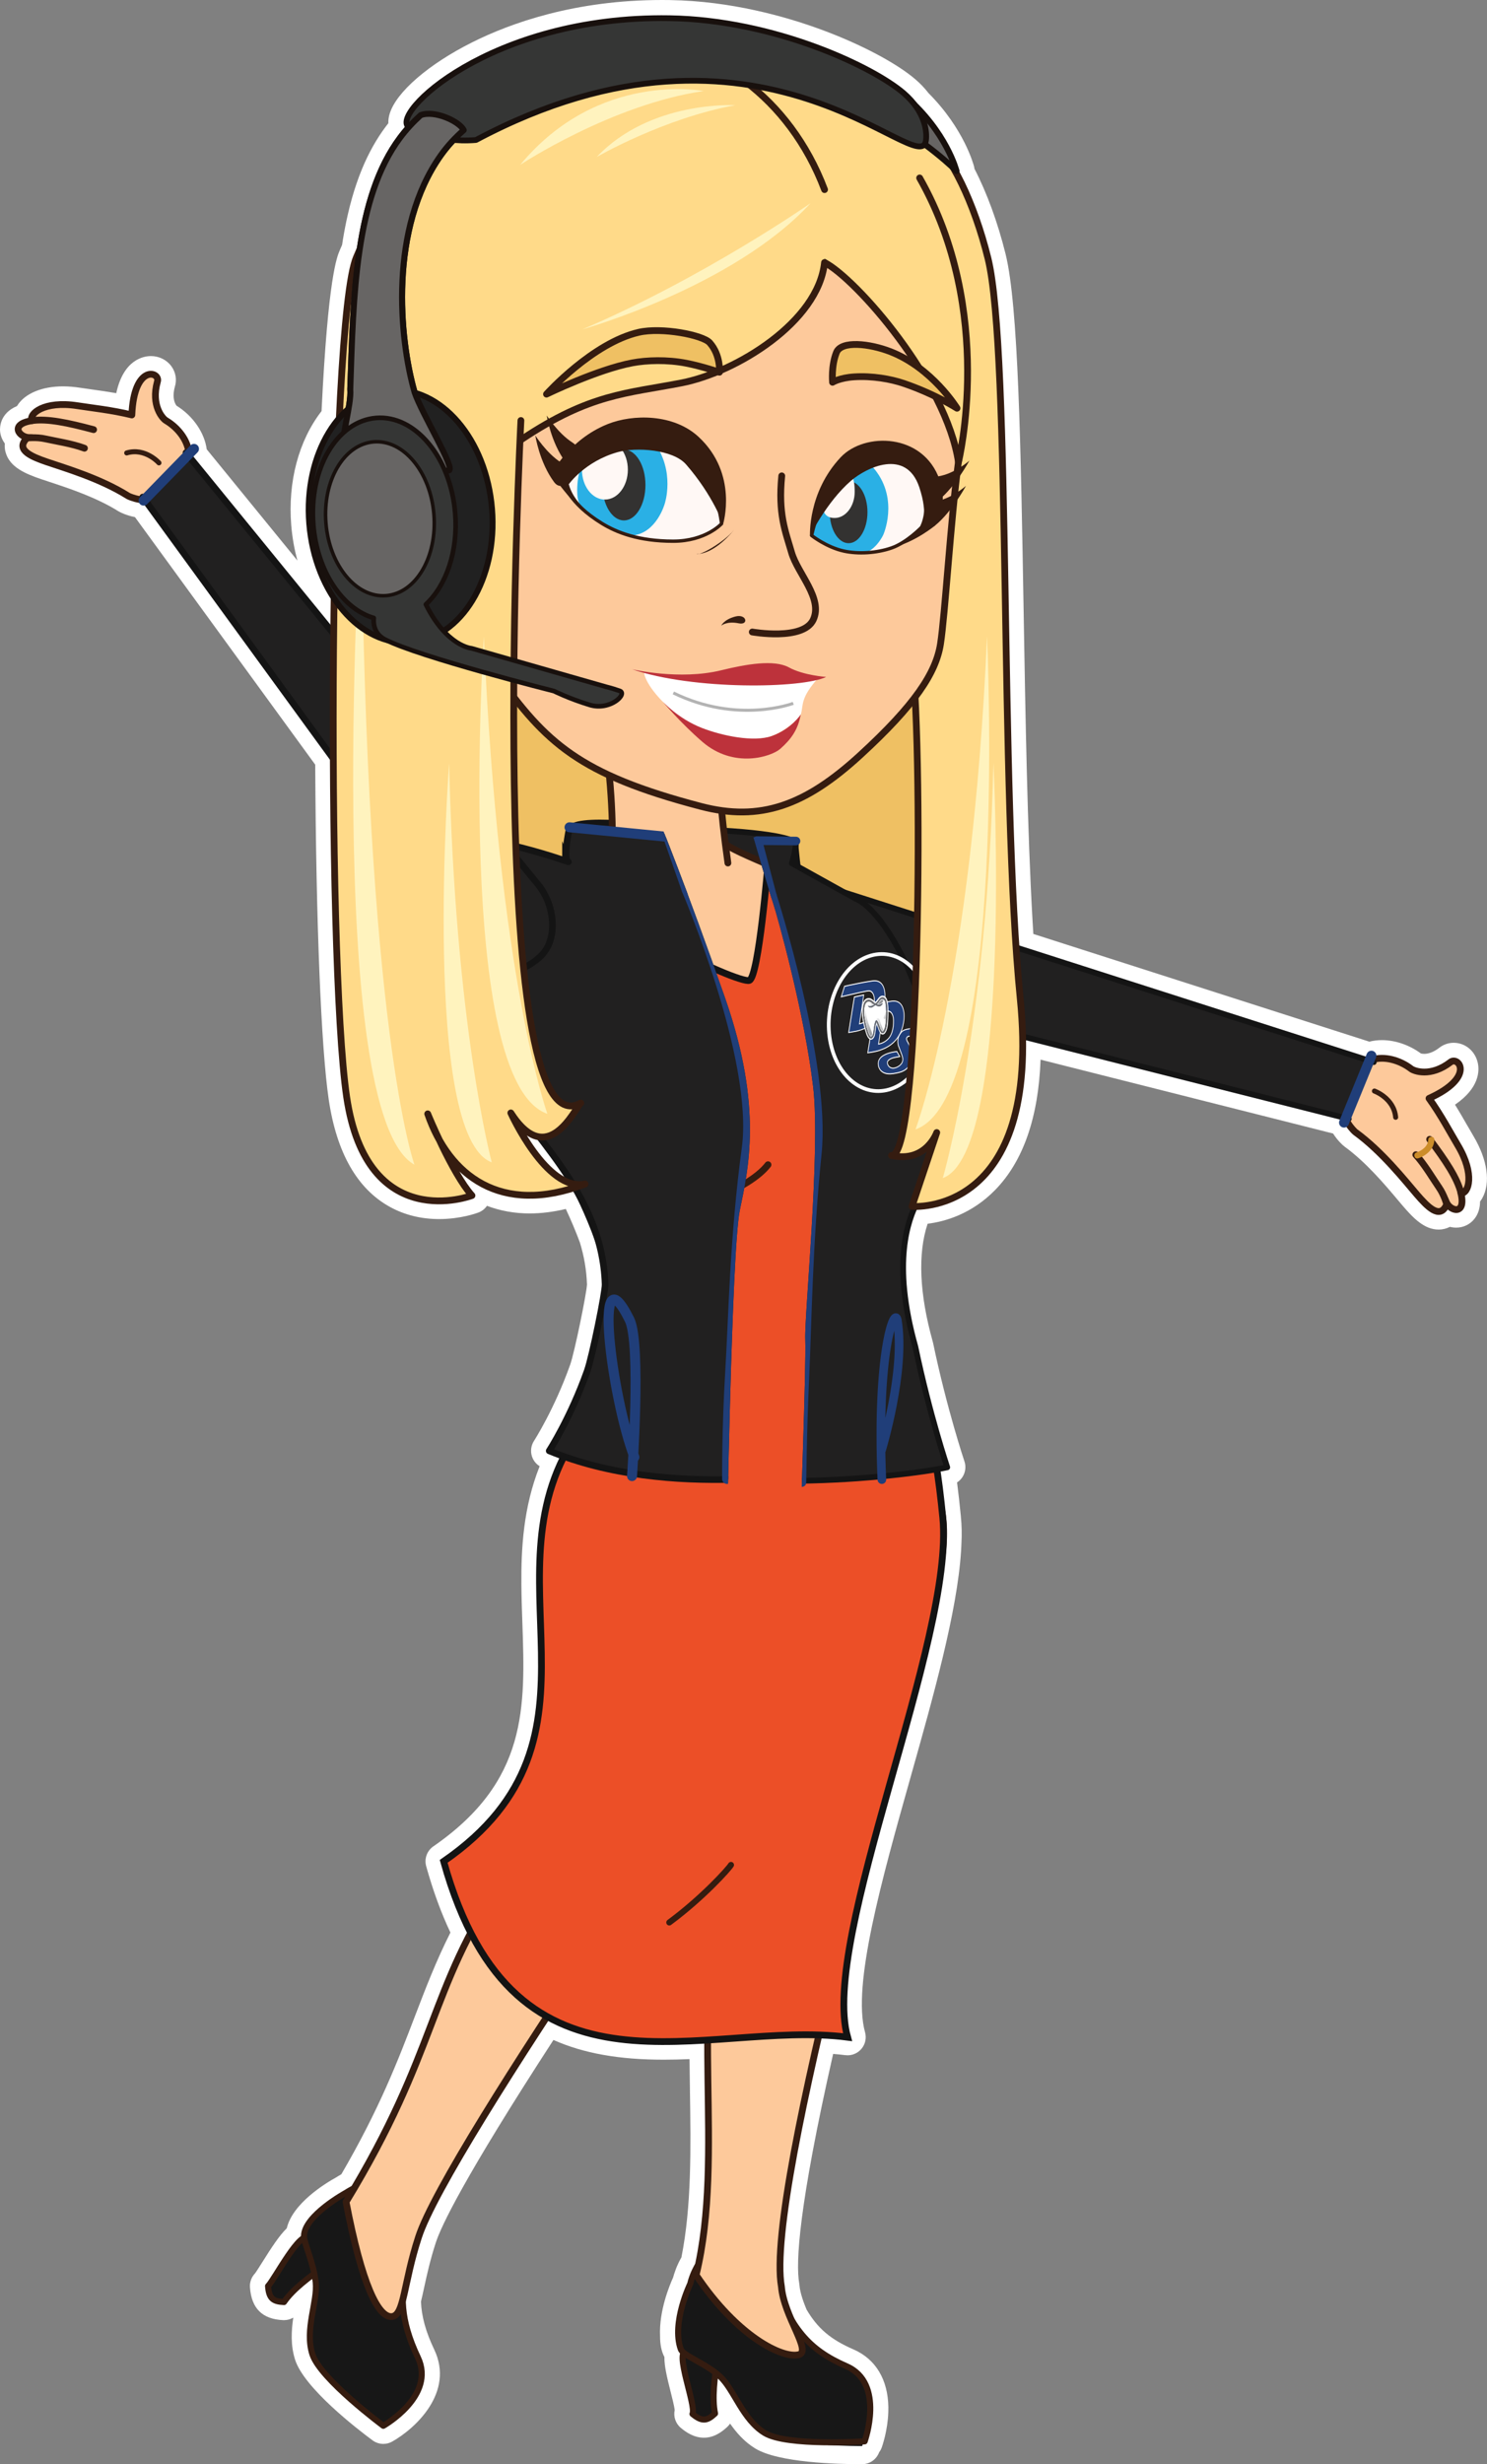 <?xml version="1.0" encoding="UTF-8"?> <svg xmlns="http://www.w3.org/2000/svg" xmlns:xlink="http://www.w3.org/1999/xlink" id="Layer_1" viewBox="0 0 491.63 814.22"><rect x="0" y="0" width="491.63" height="814.22" fill="#808080" stroke="none"/><defs><style>.cls-1,.cls-2,.cls-3,.cls-4,.cls-5,.cls-6,.cls-7,.cls-8,.cls-9,.cls-10{fill:none;}.cls-11{stroke-width:1.54px;}.cls-11,.cls-12,.cls-13,.cls-14,.cls-15,.cls-16,.cls-17,.cls-18,.cls-3,.cls-4,.cls-19,.cls-5,.cls-6,.cls-7,.cls-20,.cls-8,.cls-9,.cls-21,.cls-10{stroke-linecap:round;stroke-linejoin:round;}.cls-11,.cls-13,.cls-14,.cls-18,.cls-21{stroke:#18100d;}.cls-11,.cls-14{fill:#353635;}.cls-22{fill:#fff3be;}.cls-2{stroke:#b3b3b3;}.cls-2,.cls-23,.cls-24{stroke-miterlimit:10;}.cls-25{fill:url(#linear-gradient-4);}.cls-26{fill:url(#linear-gradient-3);}.cls-27{fill:url(#linear-gradient-2);}.cls-12{fill:#ffda89;}.cls-12,.cls-15,.cls-17,.cls-6,.cls-7,.cls-20,.cls-8{stroke:#351c10;}.cls-12,.cls-17,.cls-7,.cls-24,.cls-20{stroke-width:2.24px;}.cls-13{stroke-width:1.99px;}.cls-13,.cls-21{fill:#676564;}.cls-28{fill:#2ab0e5;}.cls-29,.cls-20{fill:#fdc99b;}.cls-30,.cls-15{fill:#171717;}.cls-31{fill:#6d6e71;}.cls-23{fill:url(#linear-gradient-5);stroke-width:.06px;}.cls-23,.cls-4{stroke:#fff;}.cls-14{stroke-width:1.9px;}.cls-32{fill:url(#linear-gradient);}.cls-15,.cls-6{stroke-width:2px;}.cls-33{fill:#203e79;}.cls-34{fill:#333231;}.cls-16{stroke-width:2.19px;}.cls-16,.cls-19{fill:#212020;stroke:#141414;}.cls-17{fill:#efc063;}.cls-18{fill:#212121;stroke-width:1.95px;}.cls-3{stroke:#341c11;stroke-width:1.66px;}.cls-35{clip-path:url(#clippath-1);}.cls-36{fill:#fff8f5;}.cls-4{stroke-width:1.22px;}.cls-19{stroke-width:1.9px;}.cls-37{fill:#fff;}.cls-5{stroke-width:3.29px;}.cls-5,.cls-9{stroke:#203e79;}.cls-38{fill:#351c10;}.cls-39{fill:#cc8d2a;}.cls-24{fill:#ec4f27;stroke:#131313;}.cls-8{stroke-width:1.12px;}.cls-40{fill:#bd323b;}.cls-41{clip-path:url(#clippath);}.cls-9,.cls-10{stroke-width:2.85px;}.cls-21{stroke-width:1.17px;}.cls-10{stroke:#005895;}</style><clipPath id="clippath"><path class="cls-1" d="M247.74,272.05s6.2,21.37,7.95,26.64c1.28,3.84,10.32,36.11,13.17,60.57,2.46,21.11-2.98,75.47-2.63,83.39.35,7.92-1.76,65.83-1.76,65.83l50.91,3.88,42.14-70.58-6.77-125.32-78.02-61.96-24.98,17.56Z"></path></clipPath><linearGradient id="linear-gradient" x1="370.14" y1="365.26" x2="368.06" y2="364.58" gradientTransform="translate(-68.55 -16.69) rotate(-12.1) scale(.88 1.14) skewX(-8.64)" gradientUnits="userSpaceOnUse"><stop offset="0" stop-color="#939598"></stop><stop offset="1" stop-color="#fff"></stop></linearGradient><linearGradient id="linear-gradient-2" x1="14211.28" y1="197.73" x2="14208.97" y2="196.98" gradientTransform="translate(12429.86 -2901.08) rotate(166.11) scale(.88 -1.13) skewX(9.51)" xlink:href="#linear-gradient"></linearGradient><linearGradient id="linear-gradient-3" x1="372.87" y1="373.37" x2="374.54" y2="366.89" xlink:href="#linear-gradient"></linearGradient><linearGradient id="linear-gradient-4" x1="366.09" y1="373" x2="368.88" y2="366.75" xlink:href="#linear-gradient"></linearGradient><linearGradient id="linear-gradient-5" x1="370.95" y1="374.08" x2="372.46" y2="368.12" xlink:href="#linear-gradient"></linearGradient><clipPath id="clippath-1"><path class="cls-1" d="M217.58,270.21l-59.02-7.27-29.2,82.08,9.74,185.04,101.18-17.05s1.59-99.74,4.31-113.07c2.72-13.33,7.82-33.78-4.82-70.08-12.65-36.3-22.18-59.65-22.18-59.65Z"></path></clipPath></defs><path class="cls-37" d="M485.24,372.1c-1.22-2.14-2.62-4.57-4.19-7.1,8.14-5.55,8.08-11.25,7.55-13.74-.85-3.95-4.13-6.71-7.99-6.71-1.75,0-3.45.6-4.82,1.7-1.7,1.28-3.39,1.96-4.91,1.96-.54,0-.92-.08-1.11-.14-3.82-2.8-8.49-4.4-12.88-4.4-1.44,0-2.83.17-4.16.51l-100.08-32.06-11.01-3.53c-.1-1.53-.19-3.09-.28-4.68-1.7-29.85-2.32-66.55-2.93-102.04-.93-54.11-1.73-100.84-5.97-117.95-2.56-10.34-6.16-20.18-10.28-28.15-.03-.24-.07-.48-.13-.71-.13-.5-3.21-12.4-15.05-24.28-1.25-1.61-2.69-3.14-4.3-4.52-6.27-5.41-18.27-11.75-31.33-16.53C259.78,5.48,241.7.34,221.49.02,220.62,0,219.75,0,218.9,0h0c-28.79,0-50.03,7.6-62.78,13.98-14.44,7.22-25.15,16.49-27.29,23.61-.34,1.12-.47,2.17-.44,3.13-.29.37-.58.74-.86,1.12-2.99,3.98-5.58,8.59-7.72,13.7-.67,1.6-1.3,3.27-1.89,4.99-1.11,3.24-2.11,6.76-2.95,10.46-.59,2.58-1.13,5.34-1.6,8.2-.09.57-.19,1.15-.27,1.73l-.74,1.71c-.97,2.25-3.9,9.05-6.05,53.21-7.56,9.73-11.19,23.34-10.02,37.73.33,4.01,1.02,7.92,2.05,11.65l-29.99-36.76c-.74-5.51-4.54-11.04-9.98-14.41-.39-.48-1.61-2.39-.56-6.26.71-2.32.3-4.77-1.13-6.75-1.53-2.12-4.06-3.39-6.78-3.39-2.29,0-9.04,1-11.46,12.26-2.92-.51-5.7-.9-8.13-1.24-1.38-.19-2.68-.37-3.82-.55-1.95-.3-3.85-.46-5.66-.46-6.95,0-12.59,2.35-15.08,6.3-.04.07-.09.14-.13.21C-.07,136.56-.06,141.29.02,142.37c.11,1.52.68,2.94,1.57,4.16-.11,1.2.06,2.21.26,2.92,1.36,4.94,6.57,7.1,11.8,8.88.82.28,1.76.59,2.79.93,6.12,2.01,15.38,5.06,22.75,9.69.63.39,2.68,1.37,5.43,1.91l59.6,81.8c.26,52.24,1.93,93.53,4.47,110.68,2.62,17.64,9.47,29.59,20.37,35.52,4.8,2.61,10.23,3.94,16.13,3.94,7.12,0,12.42-1.95,13-2.17,1.16-.44,2.13-1.22,2.81-2.21,4.37,1.66,9.11,2.52,14.12,2.52,3.82,0,7.82-.5,11.95-1.48,1.73,3.7,3.29,7.42,4.65,11.06,1.42,4.65,2.19,9.21,2.35,13.92-.18,3.15-4.13,22.46-5.55,26.45-5.23,14.74-11.9,25.1-11.97,25.2-.97,1.5-1.23,3.35-.7,5.05.43,1.39,1.35,2.57,2.57,3.32-5.41,13.59-6.13,27.21-6.04,39.01.03,4.25.18,8.51.32,12.64.97,28.1,1.81,52.37-29.43,73.96-2.1,1.45-3.05,4.08-2.37,6.54,2.25,8.08,4.94,15.44,8.02,21.93-4.78,9.47-8.19,18.39-11.79,27.78-5.47,14.3-11.66,30.46-24.28,52.09-.76.43-1.31.78-1.61.97-3.78,2.09-14.47,8.63-16.43,16.87-2.48,2.43-4.96,6.23-8.06,11.17-.87,1.38-2.05,3.26-2.48,3.79-1.16,1.22-1.75,2.88-1.63,4.56.51,7,4.11,10.54,11.01,10.84.09,0,.17,0,.26,0,1.09,0,2.14-.3,3.05-.83-.63,4.3-.93,9.13.61,13.92,2.97,9.3,20.34,22.73,25.59,26.62,1.06.78,2.31,1.18,3.57,1.18,1.01,0,2.02-.25,2.94-.77,7.74-4.36,20.61-16.31,13.9-30.39-2.8-5.88-4.2-10.94-4.39-15.85.33-1.35.65-2.84,1.02-4.51.89-4.11,2-9.22,3.89-15,1.73-5.34,9.11-21.08,38.89-66.95,9.98,4.44,21.74,6.52,36.47,6.52,2.63,0,5.42-.06,8.52-.19.03,3.6.08,7.23.14,10.78.28,18.58.57,37.79-2.82,54.72-1.6,2.8-2.41,5.38-2.75,6.66-1.13,2.47-4.68,10.97-4.31,19.28-.02,2.82.45,5.12,1.44,7,0,0,0,.01,0,.02-.05,2.9.81,6.52,2.04,11.41.5,1.96,1.22,4.84,1.36,6.07-.47,2.15.27,4.44,2.02,5.9,1.67,1.39,4.29,3.25,7.65,3.25s6.01-1.95,7.79-3.65c.32-.31.61-.65.85-1.01,2.13,3.05,4.77,6.06,8.34,8.23,7.7,4.68,27.06,5.18,35.03,5.18h.31c2.49-.02,4.72-1.57,5.59-3.91,0,0,0-.02.02-.04.35-.47.64-1,.85-1.58.2-.55,1.96-5.59,2.17-11.66.33-9.26-3.21-16.36-9.99-19.99-.47-.26-.96-.49-1.46-.71-7.61-3.31-11.86-6.91-15.57-13.18-.95-2.27-2.14-5.44-2.36-8.11-.02-.18-.04-.37-.07-.55-1.21-6.82-.18-25.55,11.21-75.83,1.38.11,2.71.25,4,.41.26.03.51.05.77.05,1.73,0,3.39-.75,4.54-2.08,1.32-1.52,1.78-3.6,1.24-5.54-4.34-15.48,5.53-50.5,15.08-84.37,7.57-26.85,15.39-54.61,16.67-74.66.03-.52.06-1.03.08-1.55v-.07s.01-.22.01-.22c0-.15.02-.3.02-.45v-.15s.01-.07.01-.07c.17-3.04.1-5.97-.18-8.71v-.04c-.01-.12-.02-.25-.03-.36-.38-3.94-.8-7.58-1.24-11.01.81-.52,1.49-1.23,1.97-2.09.84-1.48,1.01-3.26.47-4.87-.06-.17-5.81-17.34-10.37-39.14-.03-.13-.06-.27-.1-.4-4.43-15.76-5-29.14-1.7-38.98,5.74-.71,14.54-3.19,22.32-11.15,9.28-9.49,14.32-23.96,15.02-43.07l6.84,1.73,89.87,22.68c1.52,2.36,3.2,3.9,3.8,4.33,7.05,5.11,13.33,12.56,17.48,17.49.7.83,1.34,1.59,1.9,2.24,3.35,3.89,7.01,7.68,11.7,7.68,1.34,0,2.6-.31,3.74-.9.68.17,1.38.26,2.08.26,2.38,0,4.58-1.06,6.04-2.91,1.21-1.53,1.83-3.44,1.86-5.72.25-.33.48-.68.7-1.06,2.86-5.04,1.79-12.72-2.88-20.55-.6-1.01-1.24-2.13-1.93-3.33Z"></path><path class="cls-15" d="M102.24,739.51c-2.82-3.16-11.44,13.64-13.62,15.84.3,4.2,1.76,5.13,5.28,5.28,2.89-4.21,8.23-8.21,13.9-12.19,0,0,4.02-5.88-5.57-8.93Z"></path><path class="cls-15" d="M134.24,749.88c-1.64,8.12-2.15,16.32,3.92,29.06,6.07,12.73-11.43,22.58-11.43,22.58,0,0-20.83-15.45-23.45-23.63-2.62-8.18,1.78-17.36,1.1-23.78-.68-6.42-3.93-12.98-3.87-15.36.16-6.74,13.81-14.19,13.81-14.19,0,0,16.98-11.27,23.55-.39,2.33,3.86-3.63,25.72-3.63,25.72Z"></path><path class="cls-20" d="M199.35,638.44c-28.93,43-56.23,86.07-60.96,100.69-5.04,15.41-4.69,25.86-8.8,26.3-4.47.48-9.94-10.43-15.18-37.9,30.19-49.48,27.39-70.55,51.2-105.41,9.23-7.97,4.39-8.51,21.48-5.18,7.71,1.5,20.07,9.91,12.27,21.5Z"></path><path class="cls-15" d="M226.99,776.81c-4.24-.16,3.29,18.06,1.95,20.79,3.23,2.69,4.91,2.29,7.47-.14-1.02-5-.21-11.62.87-18.47,0,0-1.45-6.98-10.29-2.19Z"></path><path class="cls-30" d="M255.79,753.8c5.86,15.26,11.14,22.4,24.07,28.03,12.93,5.63,5.18,26.39,5.18,26.39,0,0-24.85.15-32.19-4.31-7.34-4.46-10.05-14.27-14.77-18.67-4.73-4.4-11.8-6.99-13-9.05-3.06-5.23,3.15-21.64,3.15-21.64,0,0,2.77-13.61,15.48-13.87,12.71-.26,12.08,13.13,12.08,13.13Z"></path><path class="cls-15" d="M255.79,753.8c5.86,15.26,11.14,22.4,24.07,28.03,12.93,5.63,6.02,24.83,6.02,24.83,0,0-25.7,1.71-33.04-2.75-7.34-4.46-10.05-14.27-14.77-18.67-4.73-4.4-12.2-6.81-13-9.05-3.12-8.74,3.15-21.64,3.15-21.64,0,0,2.77-13.61,15.48-13.87,12.71-.26,12.08,13.13,12.08,13.13Z"></path><path class="cls-20" d="M250.1,515.03c-1.42,10.88-5.76,61.82-10.03,113.68-12.57,32-.17,83.26-9.93,122.99,13.72,20.48,28.66,27.68,33.96,26.31,4.37-1.12-4.93-12.55-5.75-22.48-5.65-31.98,41.26-194.14,50.8-229.72,9.74-36.32-7.28-47.67-24.17-51.7-16.9-4.03-30.2,5.23-34.88,40.91Z"></path><path class="cls-17" d="M303.19,367.92c38.83-28.17,17.86-213.66,17.28-253.68-.58-40.02-21.65-77.24-81.49-79.25-59.84-2.01-100.01,21.37-104.85,98.19-4.85,76.82-13.26,173.68,0,211.25,13.26,37.57,130.24,51.65,169.06,23.49Z"></path><path class="cls-20" d="M483.01,394.22c1.79,7.55-3.65,5.97-4.85,2.9-1.81-4.59-10.61-10.76-12.67-15.77-1.62-3.92,8.27-12.01,13.06-.33,4.78,11.67,4.39,12.62,4.39,12.62"></path><path class="cls-20" d="M478.03,398.52c-2.18,4.14-5.98.33-9.55-3.81-3.97-4.61-11.53-14.24-20.41-20.68-.21-.16-4.89-4.44-4.12-9.94.29-2.12,1.4-4.42,3.88-6.74,0,0,1.64-5.78,5.7-7.15,4.06-1.37,9.25.06,13,2.94.98.75,6.44,2.85,12.99-2.16,2.61-2.22,8.51,4.92-7.06,11.94,3.98,5.53,7.13,11.5,9.57,15.59,5.68,9.54,3.51,15.89,1.02,15.75-1.23-5.01-5.09-10.77-10.38-17.81"></path><path class="cls-20" d="M468.09,381.55c2.99,3.29,5.76,8.04,7.63,10.74,1.88,2.7,2.64,5.85,2.64,5.85"></path><path class="cls-3" d="M454.41,360.5s6.45,2.31,7.02,8.67"></path><path class="cls-19" d="M445.94,369.68l-182.51-46.06c-8.38-2.96-12.77-12.16-9.81-20.54,2.96-8.38,12.16-12.77,20.54-9.81l180.03,57.67"></path><line class="cls-5" x1="444.36" y1="370.92" x2="453.41" y2="348.82"></line><path class="cls-39" d="M468.86,382.73c2.74-.89,5.26-3.09,5.36-6.13.04-1.3-1.97-1.29-2.01,0-.07,2.11-2.12,3.61-3.89,4.19-1.23.4-.7,2.34.54,1.94h0Z"></path><path class="cls-19" d="M262.93,278.31s-1.97-2.66-25.02-3.95c-23.66-1.32-48.22-5.1-49.82-.02-1.93,6.14,6.81,32.5,18.22,36.01,11.41,3.51,63.2-2.63,60.57-8.78-2.63-6.14-3.95-23.26-3.95-23.26Z"></path><path class="cls-20" d="M268.96,331.4c-44.87,9.67-91.29,21.07-99.19-33.36-1.91-13.17,22.82-13.17,34.23-20.19,10.24-6.3,28.69-3.15,36.87,1.76,8.78,5.27,33.72,12.58,34.23,21.07.52,8.49,5.39,28.24-6.14,30.72Z"></path><path class="cls-29" d="M197.82,229.18c4.15,25.28,5.3,34.89,4.58,48.16-1.97,36.3,43.12,41.72,37.99,5.43-5.13-36.29-2.44-45.49-1.29-59.62,1.35-16.57-2.74-31.35-21.25-31.48-22.49-.16-22.79,20.71-20.03,37.53Z"></path><path class="cls-7" d="M240.66,285.15c-5.13-36.29-2.71-47.88-1.56-62.02,1.35-16.57-2.74-31.35-21.25-31.48-22.49-.16-22.79,20.71-20.03,37.53,4.15,25.28,4.86,38.71,4.61,53.13"></path><path class="cls-24" d="M187,283.84c-11.37,3.34-36.46,11.3-40.33,17.49-5.03,8.05-.38,19.7,11.45,48.34,4.47,10.83,14.73,10.63,30.53,39.59,4.2,7.71,15.34,30.63,14.46,48.19-.84,16.86-11.41,35.11-11.41,35.11-33.58,47.26,14.67,101.2-45.02,142.46,23.7,85.14,86.49,52.05,133.55,58.1-9.17-32.72,35.41-131.33,31.47-171.68-2.66-27.21-6.46-38.55-13.5-61.35-7.04-22.8,1.76-44.77,1.76-44.77,0,0,13.16-16.48,9.66-35.99-2.36-13.14-9.92-28.93-19.51-47.44-2.2-4.25-3.85-7.93-5.07-11.03-2.73-6.9-9.42-5.64-16.8-9.96-3.92-2.29-11.15-4.85-14.32-5.76,0,0-3.05,37.69-6.18,38.8-3.47,1.23-53.4-21.51-60.74-40.11Z"></path><path class="cls-6" d="M241.68,616.2c-.69,1.2-9.24,10.76-20.4,19.01"></path><path class="cls-7" d="M253.92,384.84c-6.37,8.38-33.04,21-57.18,8.73"></path><g class="cls-41"><path class="cls-19" d="M226.27,275.11c-1.72,11.39-.23,11.25-.23,11.25,0,0-30.59,25.44-34.43,33.17-3.85,7.72.52,19.32,5.39,48.89,4.74,28.78,12.99,45.02,13.67,47.51.69,2.48,3.32,30.96,1.91,35.49-4.76,15.22-9.36,27.8-9.36,27.8,29.54,16.26,95.7,8.72,109.96,5.6,0,0-5.86-17.38-10.55-39.83-7.9-28.09-2.22-42.13.41-47.39,7.9-15.8,9.66-18.43,7.9-33.36-1.52-12.89-4.13-31.26-12.63-48.19-8.49-16.92-15.41-19.1-15.41-19.1l-21.12-11.72s1.32-4.09,1.38-7.02l-12.89-.13,5.05,17.77-4.61-17.55-24.45-3.18Z"></path><polyline class="cls-9" points="226.27 275.11 250.72 278.29 255.33 295.84 250.28 277.76 263.17 277.89"></polyline><path class="cls-9" d="M255.33,295.84s17.9,55.68,14.88,85.27c-3.02,29.59-3.3,56.54-4.12,74.28-.82,17.74-.97,34.47-.97,34.47"></path><path class="cls-10" d="M223.16,496.68s2.74-52.73-.22-60.65c-9.21-24.62-4.44,25.68,1.22,45.43"></path><path class="cls-9" d="M291.46,479.14s7.98-26.07,5.22-42.87c-.84-5.1-6.92,10.57-5.12,52.62"></path><path class="cls-4" d="M307.77,334.26c-1.17-12.35-9.65-20.74-18.94-18.75-9.29,1.99-15.88,13.62-14.71,25.96,1.17,12.35,9.65,20.74,18.94,18.75,9.29-1.99,15.88-13.62,14.71-25.96Z"></path><path class="cls-33" d="M283.06,340.74c-1.07.23-2.13.37-2.25.39l-.21.03,1.89-11.74,3.09-.66-1.41,9.55.18-.04c.75-.18,2.18-.67,3.27-1.99.99-1.2,1.53-3.29,1.5-5.75-.03-2.3-.98-3.12-1.86-3.12-.28,0-1.2.16-2.71.49-2.46.53-5.74,1.32-6.11,1.4l-.28.07,1.07-3.46.09-.02s.74-.17,1.87-.41c2.07-.44,5.04-1.04,7.37-1.36,2.42-.33,3.86,1.24,4.06,4.41.01.17.24,4.21-2.07,7.54-1.91,2.76-4.37,3.68-5.7,4.17l-.2.07c-.39.15-.92.29-1.58.44Z"></path><path class="cls-37" d="M281.19,325.62c2.07-.44,5.03-1.04,7.36-1.35,2.37-.32,3.73,1.16,3.93,4.27.01.17.23,4.13-2.03,7.41-1.88,2.72-4.32,3.63-5.64,4.12l-.2.07c-.39.15-.91.29-1.57.43-1.06.23-2.12.37-2.24.39h-.04s1.83-11.4,1.83-11.4l2.83-.61-1.35,9.08-.07.47.35-.08c.77-.18,2.22-.69,3.34-2.04,1.01-1.23,1.58-3.37,1.54-5.88-.02-1.51-.55-3.28-1.98-3.28-.29,0-1.21.17-2.73.49-2.46.53-5.74,1.32-6.12,1.41h-.05s.96-3.09.96-3.09h.02s.75-.18,1.86-.42M281.16,325.29c-1.13.24-1.87.41-1.87.41l-.16.04-1.19,3.83.49-.12s3.52-.85,6.11-1.41c1.88-.4,2.5-.49,2.69-.49.82,0,1.71.78,1.74,2.96.03,2.41-.5,4.46-1.46,5.62-1.08,1.32-2.54,1.79-3.21,1.95l1.41-9.54-3.35.72-1.94,12.07.37-.05s1.13-.15,2.26-.39h0c.66-.14,1.2-.29,1.6-.44l.2-.07c1.34-.5,3.82-1.43,5.76-4.22,2.34-3.38,2.11-7.5,2.1-7.67-.21-3.28-1.7-4.9-4.19-4.56-2.34.32-5.3.91-7.38,1.36h0Z"></path><path class="cls-33" d="M289.36,347.43c-1.07.23-2.13.37-2.25.39l-.21.03,1.89-11.74,3.09-.66-1.41,9.55.18-.04c.75-.18,2.18-.67,3.27-1.99.99-1.2,1.53-3.29,1.5-5.75-.03-2.3-.98-3.12-1.86-3.12-.28,0-1.16.16-2.53.45-2.07.44-4.77,1.09-5.45,1.26l.67-3.37.08-.02s.64-.15,1.65-.37c1.85-.4,4.55-.94,6.88-1.25,2.42-.33,3.86,1.24,4.06,4.41.01.17.24,4.21-2.07,7.54-1.91,2.76-4.37,3.68-5.7,4.17l-.2.07c-.39.15-.92.29-1.58.44Z"></path><path class="cls-37" d="M287.99,332.21c1.85-.4,4.54-.93,6.87-1.25,2.37-.32,3.73,1.16,3.93,4.27.01.17.23,4.14-2.03,7.41-1.88,2.72-4.32,3.63-5.64,4.12l-.2.07c-.39.15-.91.29-1.57.43-1.06.23-2.12.37-2.24.39h-.04s1.83-11.4,1.83-11.4l2.83-.61-1.35,9.08-.07.47.35-.08c.77-.18,2.22-.68,3.34-2.04,1.01-1.23,1.58-3.37,1.54-5.88-.02-1.51-.55-3.28-1.98-3.28-.29,0-1.15.15-2.55.45-1.92.41-4.36.99-5.27,1.21l.6-3.01c.07-.02.7-.16,1.64-.36M287.95,331.88c-1,.22-1.65.37-1.65.37l-.16.04-.74,3.74.05-.03s3.21-.78,5.59-1.29c1.73-.37,2.32-.45,2.51-.45.82,0,1.71.78,1.74,2.96.03,2.41-.5,4.46-1.46,5.62-1.08,1.32-2.54,1.79-3.21,1.95l1.41-9.54-3.35.72-1.94,12.07.37-.05s1.13-.15,2.26-.39h0c.66-.14,1.2-.29,1.6-.44l.2-.07c1.34-.5,3.82-1.43,5.76-4.22,2.34-3.38,2.11-7.5,2.1-7.67-.21-3.28-1.7-4.9-4.19-4.56-2.34.32-5.03.85-6.89,1.25h0Z"></path><path class="cls-33" d="M296.69,354.48c-.16.03-.32.07-.48.1-1.14.22-2.35.4-3.51.05-.65-.2-1.18-.54-1.58-1.01-.48-.57-.77-1.35-.77-2.13-.02-1.9,1.63-2.71,2.17-2.98.7-.35,1.48-.61,2.39-.8.46-.1.96-.18,1.54-.25h.08s.94,1.65.94,1.65l-.26.06c-.24.05-.48.09-.73.14-.26.04-.51.09-.75.14-.53.11-1.22.3-1.8.76-.3.23-.47.47-.52.73-.06.26,0,.53.07.71.33.99,1.24,1.37,1.95,1.3.11-.01.23-.03.35-.05,1.15-.25,2.83-1.26,2.72-3.04-.05-.7-.6-2.11-1.01-3.14-.17-.43-.32-.8-.41-1.07-.36-1.05-.37-2.64.39-3.8l.03-.05c.68-1.03.99-1.4,2.64-1.76.19-.04.39-.08.62-.12.19-.03.41-.08.64-.13.26-.05.52-.11.74-.16.18-.04.32-.07.42-.09.03,0,.06-.01.09-.02.31-.05.6,0,.86.15.6.31,1.02,1.04,1.1,1.9.04.38,0,.75-.09,1.11-.08.48-.27.84-.55,1.1-.28.32-.61.52-.95.6-.97.21-1.87-.63-2.04-1.9l-.02-.15-.11.02c-.08.01-.16.03-.24.04-.44.09-.57.2-.61.24-.13.14-.25.3-.28.53-.03.29.09.67.36,1.12.61,1.01,1.7,3.73,1.42,5.41-.29,1.8-1.2,3.22-2.55,4.01-.77.45-1.57.66-2.25.8Z"></path><path class="cls-37" d="M300.14,340.18c.19-.04.39-.08.61-.12.17-.03.38-.07.64-.13s.52-.11.74-.16h.02c.16-.04.31-.07.41-.09.03,0,.06-.01.09-.02.29-.04.55,0,.8.14.55.29.95.96,1.02,1.76.03.35,0,.7-.08,1.03v.02s0,.02,0,.02c-.07.42-.23.74-.5.98h-.01s-.01.02-.01.02c-.25.29-.55.48-.88.55-.9.19-1.74-.59-1.9-1.77l-.04-.3-.23.04c-.08.01-.16.03-.24.04-.34.07-.57.17-.67.28-.15.16-.29.35-.33.64-.04.34.09.75.39,1.25.64,1.05,1.65,3.72,1.4,5.27-.28,1.74-1.16,3.12-2.47,3.89-.75.44-1.54.65-2.22.79-.16.03-.32.07-.48.1-1.13.22-2.32.4-3.47.05-.63-.19-1.14-.52-1.53-.97-.46-.54-.73-1.28-.73-2.01,0-.44-.01-1.78,2.08-2.82.69-.34,1.46-.6,2.36-.8.45-.1.95-.18,1.53-.25h.02s.77,1.36.77,1.36h-.05c-.24.06-.49.11-.73.15h-.01c-.24.04-.49.09-.74.14-.54.12-1.24.31-1.84.78-.33.26-.52.53-.58.84-.05.24-.03.53.07.82.35,1.06,1.32,1.46,2.07,1.4.12-.01.24-.03.36-.06,1.2-.26,2.95-1.33,2.82-3.23-.05-.74-.59-2.1-1.02-3.2-.17-.43-.32-.8-.4-1.06-.34-1-.36-2.51.37-3.62l.03-.05c.6-.92.88-1.34,2.56-1.7M300.11,339.85c-1.71.37-2.05.79-2.72,1.81l-.03.05c-.8,1.22-.79,2.88-.41,3.99.09.27.24.64.41,1.08.4,1.02.95,2.41,1,3.08.11,1.66-1.5,2.62-2.61,2.86-.12.03-.23.04-.34.05-.67.06-1.53-.29-1.83-1.21-.05-.16-.11-.39-.06-.6.05-.21.2-.42.46-.63.56-.44,1.23-.63,1.75-.74.25-.05.5-.1.75-.14.25-.04.49-.09.73-.14l.48-.1-1.11-1.95-.15.02c-.58.07-1.08.16-1.54.26-.91.2-1.7.46-2.41.81-.56.28-2.27,1.13-2.25,3.15,0,.83.3,1.65.81,2.25.42.49.97.84,1.64,1.05,1.19.36,2.41.17,3.56-.05.16-.03.32-.06.49-.1.69-.15,1.5-.36,2.28-.81,1.39-.81,2.33-2.28,2.63-4.13.28-1.74-.82-4.51-1.45-5.55-.25-.41-.36-.75-.34-.99.02-.16.11-.29.23-.43,0,0,.1-.11.55-.2.08-.02.16-.03.23-.04.18,1.35,1.14,2.26,2.18,2.03.37-.08.72-.3,1-.63.32-.29.52-.69.61-1.19.1-.39.13-.79.09-1.19-.09-.92-.54-1.69-1.17-2.02-.28-.16-.59-.21-.92-.16-.03,0-.07.01-.1.02-.1.02-.24.05-.41.09-.23.05-.49.11-.76.17-.22.05-.45.09-.63.13-.23.04-.43.08-.62.12h0Z"></path><path class="cls-37" d="M292.72,329.4c-.36-.34-.73-.48-1.13-.41-.02,0-.04,0-.07.01-.46.1-.92.48-1.35,1.13-.4.59-.66.81-.77.89-.14-.07-.36-.26-.53-.41-.28-.24-.58-.49-.9-.65-.19-.09-.57-.23-1.04-.16-.03,0-.06.01-.09.02-.6.13-1.65.71-1.87,3.14-.05.49-.06,1.03-.03,1.59,0,.2.02.4.04.6,0,.03,0,.06,0,.09,0,.1.02.21.03.32,0,.03,0,.06,0,.08,0,.05.01.09.02.14.02.17.03.34.06.51.06.42.13.86.22,1.3.32,1.64.76,3.07,1.07,3.98.48,1.39,1.05,2.05,1.7,1.95.02,0,.03,0,.05,0,.35-.07.65-.37.91-.87.18-.34.26-.71.3-.96.08-.45.14-.9.19-1.33.06-.51.12-.99.23-1.46.01-.05.02-.1.04-.17.02-.08.03-.15.05-.21.12.28.22.58.33.9.2.59.41,1.19.74,1.74.15.25.36.55.7.64.1.03.2.03.31.01.01,0,.03,0,.04,0,.21-.05.43-.18.6-.39.94-1.1,1.03-3.23,1.1-4.63h0c0-.11,0-.22.01-.32.09-1.82.07-3.15-.02-4.14-.16-1.89-.55-2.57-.93-2.92ZM293.35,336.45c0,.1,0,.21-.01.32-.06,1.33-.15,3.35-.98,4.33-.13.15-.28.25-.44.28-.01,0-.02,0-.03,0-.07.01-.14,0-.21,0-.06-.02-.12-.05-.17-.08-.19-.1-.33-.29-.43-.45-.3-.51-.5-1.08-.69-1.64-.16-.47-.31-.91-.52-1.29l-.11-.2-.07.24c-.05.17-.1.39-.16.66-.01.06-.02.11-.03.16-.11.48-.17.96-.23,1.48-.05.41-.1.84-.18,1.27-.04.22-.11.54-.26.83-.09.17-.18.3-.27.41-.15.19-.3.31-.47.34-.01,0-.02,0-.03,0-.5.08-.96-.5-1.38-1.71-.31-.9-.74-2.3-1.05-3.91-.08-.44-.15-.86-.21-1.27-.02-.15-.03-.29-.05-.44,0-.03,0-.05,0-.08,0-.04,0-.07-.01-.11,0-.03,0-.06,0-.09-.01-.1-.02-.21-.03-.31,0,0,0,0,0-.01,0-.11-.01-.21-.02-.31-.04-.64-.03-1.23.02-1.78.19-2.11,1.05-2.64,1.59-2.76.03,0,.05-.01.08-.01.4-.06.73.06.89.14.29.14.57.38.84.61,0,0,0,0,.01,0,.01.01.02.02.04.03.04.03.07.06.11.09.21.18.42.33.56.37.05-.02.18-.08.4-.3.15-.15.33-.37.54-.69.11-.17.23-.31.34-.44.29-.34.58-.55.88-.61.02,0,.03,0,.05,0,.31-.05.61.06.91.34.27.26.59.76.75,2.15.01.09.02.18.03.27.09.96.12,2.3.03,4.18Z"></path><path class="cls-37" d="M291.61,330.1s-.02,0-.04,0c-.29.06-.6.34-.92.81-.21.31-.4.56-.59.76l-.1.1-.03.04-.03.03c.14.04.28.08.42.1.16.02.32.01.47-.02.08-.02.16-.04.25-.07.02,0,.04-.02.06-.02.05-.02.1-.04.15-.06.03-.02.07-.03.1-.05.04-.02.08-.04.12-.07.06-.04.12-.07.18-.09.02,0,.03-.01.05-.02,0,0,.02,0,.03,0,0,0,0,0,0,0,0,0,0,0,.01,0,0,0,.01,0,.02,0,0,0,0,0,0,0h.05s-.05.12-.05.12c-.02.05-.05.12-.08.17-.04.06-.08.11-.13.16h0c-.08.1-.18.2-.29.28-.16.13-.32.21-.49.25-.2.04-.4.02-.6-.07-.08-.04-.16-.08-.23-.12-.1-.06-.2-.11-.3-.15-.07-.03-.13-.04-.19-.04h0s0,0,0,0c0,0-.01,0-.02,0,0,0-.01,0-.02,0,0,0,0,0,0,0h-.01s-.01,0-.01,0h-.01c-.08.02-.16.07-.21.11-.09.06-.18.13-.27.2-.11.08-.22.16-.33.24-.15.1-.32.16-.48.2-.45.1-.82-.06-1.06-.45l-.16-.26.15.1h0s.05.04.05.04h.02c.1.08.21.12.33.14.05,0,.1.02.16.02.09,0,.19,0,.28-.03.36-.08.73-.28,1.06-.45.02,0,.04-.02.06-.03l-.04-.03-.04-.03-.1-.08c-.09-.07-.19-.16-.29-.24-.25-.21-.51-.43-.76-.55-.1-.05-.38-.16-.72-.11-.02,0-.04,0-.06.01-.49.1-1.1.59-1.26,2.28-.27,2.97.94,6.79,1.32,7.88.19.56.58,1.49,1.01,1.42h.01s0,0,0,0h0c.15-.03.29-.18.43-.46.08-.17.15-.37.2-.65.08-.41.13-.82.18-1.23.06-.51.13-1.03.24-1.55,0-.04.02-.09.03-.14h0c.12-.59.27-1.2.52-1.33,0,0,.02,0,.03-.01.01,0,.02-.01.03-.02h.01c.11-.02.23.06.34.24.29.48.49,1.05.68,1.6.18.53.37,1.08.64,1.53.09.15.19.29.31.32.03,0,.06,0,.1,0h.01c.08-.02.17-.08.25-.17.7-.83.79-2.68.84-3.91,0-.11,0-.22.01-.32.17-3.47-.05-5.51-.65-6.08-.23-.21-.43-.29-.66-.26Z"></path><path class="cls-31" d="M293.29,332c-.16-1.39-.48-1.9-.75-2.15-.3-.28-.6-.39-.91-.34-.02,0-.03,0-.05,0-.29.06-.58.27-.88.61-.11.13-.23.27-.34.44-.22.32-.4.54-.54.69-.22.22-.36.29-.4.3-.15-.03-.35-.19-.56-.37-.04-.03-.07-.06-.11-.09-.01-.01-.02-.02-.04-.03,0,0,0,0-.01,0-.27-.23-.55-.46-.84-.61-.16-.08-.49-.2-.89-.14-.02,0-.05,0-.08.01-.54.12-1.4.64-1.59,2.76-.05.54-.05,1.14-.02,1.78,0,.1.01.21.02.31,0,0,0,0,0,.01,0,.1.02.2.03.31,0,.03,0,.06,0,.09,0,.04,0,.07.01.11,0,.03,0,.05,0,.08.02.14.03.29.05.44.06.41.12.83.21,1.27.31,1.61.75,3.01,1.05,3.91.42,1.21.88,1.79,1.38,1.71.01,0,.02,0,.03,0,.17-.04.33-.16.47-.34.1-.11.19-.24.27-.41.15-.29.22-.61.26-.83.08-.43.13-.86.18-1.27.06-.51.12-1,.23-1.48,0-.04.02-.1.03-.16.06-.27.11-.49.16-.66l.07-.24.11.2c.2.38.36.83.52,1.29.19.56.39,1.13.69,1.64.1.17.24.35.43.45.05.04.11.06.17.08.07.02.14.02.21,0,.01,0,.02,0,.03,0,.15-.03.31-.13.44-.28.83-.98.92-2.99.98-4.33,0-.11,0-.22.01-.32.09-1.88.07-3.22-.03-4.18,0-.09-.02-.18-.03-.27ZM289.94,331.81l.03-.04.1-.1c.19-.2.38-.45.59-.76.32-.48.63-.75.92-.81.01,0,.02,0,.04,0,.22-.03.43.05.66.26.6.56.82,2.61.65,6.08,0,.1,0,.21-.01.32-.05,1.23-.14,3.08-.84,3.91-.07.09-.16.15-.25.16h-.01s-.07,0-.1,0c-.13-.03-.23-.17-.31-.32-.27-.46-.46-1.01-.64-1.53-.19-.56-.39-1.13-.68-1.6-.11-.18-.23-.26-.34-.25h-.01s-.02.01-.03.02c0,0-.02,0-.03.01-.25.13-.4.75-.52,1.33h0c-.01.06-.02.11-.03.15-.12.51-.18,1.04-.24,1.55-.05.4-.1.82-.18,1.23-.05.28-.11.48-.2.65-.14.27-.28.42-.43.46h0s0,0,0,0h-.01c-.43.07-.82-.86-1.01-1.42-.38-1.1-1.59-4.92-1.32-7.88.16-1.7.77-2.18,1.26-2.28.02,0,.04,0,.06-.01.33-.05.61.06.72.11.25.12.51.34.76.55.1.08.19.16.29.24l.1.08.04.03.04.03s-.04.02-.06.03c-.33.17-.69.37-1.06.45-.09.02-.19.03-.28.03-.05,0-.1,0-.16-.02-.12-.02-.23-.06-.33-.13h-.02s-.05-.05-.05-.05h0s-.15-.1-.15-.1l.16.26c.23.38.61.54,1.06.45.16-.03.33-.1.48-.2.11-.07.22-.15.33-.24.09-.07.18-.14.27-.2.06-.04.13-.08.21-.1h.01s.01,0,.01,0h.01s0,0,0,0c0,0,0,0,.02,0,0,0,.02,0,.02,0h0s0,0,0,0c.05,0,.11.02.19.04.1.04.2.09.3.15.08.04.15.08.23.12.2.09.4.12.6.07.17-.04.33-.12.49-.25.11-.09.2-.19.29-.28h0c.05-.06.09-.1.13-.16.03-.05.06-.11.08-.17l.05-.12h-.05s0,0,0,0c0,0-.01,0-.02,0,0,0,0,0-.01,0,0,0,0,0,0,0,0,0-.02,0-.03,0-.02,0-.03.01-.05.02-.06.02-.12.05-.18.09-.04.03-.09.05-.12.07-.04.02-.07.03-.1.05-.05.02-.1.04-.15.06-.02,0-.04.02-.06.02-.08.03-.16.05-.25.07-.16.03-.32.05-.47.02-.14-.02-.28-.06-.42-.1l.03-.03Z"></path><path class="cls-32" d="M288.6,331.91s-.11.23-.86.3c-.04,0-.27-.01-.31-.02-.17-.05-.3-.09-.42-.19-.3-.22-.18-.84.16-.89.18-.02.38,0,.57.09.38.2.87.7.87.7Z"></path><path class="cls-27" d="M290.2,331.78s.4.11,1.13-.23c.38-.18.57-.51.64-.76s-.09-.53-.3-.47c-.18.06-.48.23-.71.55-.54.66-.77.92-.77.92Z"></path><path class="cls-26" d="M292.89,334.35l-.05,2.08s-.48.54-.65.04c-.11-.33.09-.66.71-2.12Z"></path><path class="cls-25" d="M287.6,339.36c-.17-.41-.33-.83-.48-1.26-.5-1.44-.77-2.9-.87-4.49-.02-.27-.24-.9-.35-.31,0,0-.09,1.72.15,3.27.1.66.34,1.73.4,1.91.11.47.26,1.01.37,1.38.32,1.08.72,2.01.98,2.33.34.43.59-.36.54-.68-.08-.59-.36-1.23-.57-1.74-.06-.13-.11-.27-.17-.41Z"></path><path class="cls-23" d="M289.65,336.93s.4-.28.77.67c.37.95.58,1.8.85,2.38.16.34.29.53.38.63.1.12.28.05.31-.14.03-.2-.03-.57-.32-1.23-.65-1.46-.7-2.22-.91-2.55-.21-.33-.78-.45-1.08.25Z"></path></g><g class="cls-35"><path class="cls-16" d="M188.25,273.52c-2.29,11.39-.31,11.25-.31,11.25,0,0-36.17-12.81-41.3-5.09-5.13,7.72,12.23,62.68,19.26,77.61,8.07,17.15,33.19,35.9,34.16,67.1.08,2.64-4.25,23.89-5.89,28.52-5.56,15.67-12.59,26.47-12.59,26.47,39.41,16.26,88.87,7.42,107.89,4.3,0,0,2.06-25.81-4.2-48.26-6.26-22.45,9.97-37.23,9.97-37.23,0,0,15.23-11.64,12.33-30.79-1.95-12.89-11.9-36.02-23.23-52.95-11.33-16.92-11.26-29.8-11.26-29.8l-28.43-.11s2.1-4.52,2.18-7.45l-17.19-.13-2.63,17.3-6.15-17.55-32.61-3.18Z"></path><polyline class="cls-5" points="188.29 273.35 220.9 276.53 227.05 294.08 229.68 276.78 246.87 276.91"></polyline><path class="cls-5" d="M227.05,294.08s23.87,55.68,19.85,85.27c-4.02,29.59-4.41,56.54-5.5,74.28-1.09,17.74-1.01,35.05-1.01,35.05"></path><path class="cls-5" d="M208.96,487.73s3.11-43.78-.84-51.71c-12.28-24.62-5.92,25.68,1.63,45.43"></path></g><path class="cls-20" d="M10.6,138.99c-7.67,1.16-4.17,5.61-.88,5.59,4.94-.04,13.94,5.82,19.36,5.87,4.24.04,8.05-12.15-4.56-12.24-12.62-.08-13.34.64-13.34.64"></path><path class="cls-20" d="M8.47,145.22c-3.03,3.56,1.93,5.67,7.1,7.43,5.76,1.97,17.51,5.38,26.8,11.22.22.14,5.94,2.88,10.76.12,1.86-1.07,3.58-2.95,4.81-6.11,0,0,4.76-3.68,4.51-7.96-.25-4.28-3.5-8.56-7.57-10.96-1.07-.63-5.05-4.91-2.84-12.86,1.08-3.25-7.74-6.06-8.45,11.01-6.62-1.63-13.33-2.32-18.04-3.06-10.97-1.71-16.06,2.68-14.99,4.93,5.11-.73,11.89.71,20.39,2.98"></path><path class="cls-20" d="M27.92,148.1c-4.17-1.55-9.61-2.34-12.82-3.07-3.21-.73-6.42-.26-6.42-.26"></path><path class="cls-3" d="M52.55,152.94s-4.54-5.12-10.66-3.28"></path><path class="cls-16" d="M47.2,164.23l110.84,152.13c5.88,6.67,13.65,5.84,20.31-.03,6.67-5.88,5-17.91-.88-24.58L61.5,149.58"></path><line class="cls-5" x1="64.14" y1="148.31" x2="47.47" y2="165.41"></line><path class="cls-12" d="M289.75,50.07c-4.12,8.12.41,122.85,10.96,162.06,4.59,17.06,4.32,170.71-5.96,169.66,11.44,2.53,14.95-7.58,14.95-7.58l-8.18,24.4s43.02,3.74,35.79-68.65c-6.87-68.79-2.96-213.48-10.67-244.6-4.63-18.69-12.23-33.88-19.34-40.37,0,0-9.77-10.27-17.55,5.07Z"></path><path class="cls-22" d="M326.32,210.22s7.16,152.42-23.64,162.95c0,0,18.79-49.7,23.64-162.95Z"></path><path class="cls-22" d="M328.44,252.01s6.62,128.7-16.73,137.25c0,0,14.78-50.24,16.73-137.25Z"></path><path class="cls-20" d="M316.87,152.67c-2.57,19.18-4.42,50.57-5.93,60.13-1.51,9.56-8.45,20.14-26.56,36.74-18.1,16.6-33.01,22.05-52.72,16.88-40.28-10.56-51.18-21-67.39-43.63-16.21-22.63-10.34-97.78-.29-129.96,10.06-32.19,63.01-71.5,117.68-38.22,23.13,14.08,41.75,49.29,35.2,98.07Z"></path><path class="cls-12" d="M308.99,46.57c-21.4-23.73-65.05-38.74-80.33-29.08,0,0-21.52,35.6,43.96,69.25,10.42,5.36,40.23,39.27,44.26,65.93,0,0,12.32-49.62-12.83-93.87"></path><path class="cls-12" d="M272.61,62.65c-11.57-30.68-37.72-48.28-60.35-47.78-22.63.5-53.16,10.34-69.91,33.7-23.13,32.25,7.54,111.65,30.17,96.56,22.63-15.09,34.7-15.09,52.81-18.61,18.1-3.52,45.26-20.2,47.27-39.77"></path><path class="cls-7" d="M258.46,157.23c-1.25,12.64,1.23,18.37,3.24,25.33,2.01,6.96,10.48,15.17,7.18,22.21-3.31,7.04-20.16,4.05-20.16,4.05"></path><path class="cls-38" d="M238.47,206.72s.82-2,4.63-3.01c3.82-1.01,4.51,2.95,1.15,2.25-3.98-.82-5.78.76-5.78.76Z"></path><path class="cls-22" d="M232.64,30.08s-34.75-6.88-60.66,24.39c0,0,30.2-19.96,60.66-24.39Z"></path><path class="cls-22" d="M243.11,34.76s-28.08-1.66-45.82,17.11c0,0,22.12-12.82,45.82-17.11Z"></path><path class="cls-22" d="M192.55,108.83s49.89-13.97,75.45-41.7c0,0-35.06,24.48-75.45,41.7Z"></path><path class="cls-12" d="M172.22,138.94s-12.47,243.66,19.79,225.52c-1.91,1.68-10.89,22.23-23.12,3.26,0,0,11.81,26.2,24.55,23.49-27.99,10.69-45.06-2.96-52.03-23.18,0,0,8.05,19.64,14.63,26.99,0,0-34.64,13.24-41.43-32.56-6.79-45.8-5.86-256.34,3.24-277.45,9.09-21.11,17.37-41.72,48.92-57.78"></path><path class="cls-22" d="M159.97,210.34s-9.79,147.15,21.01,157.68c0,0-16.16-44.43-21.01-157.68Z"></path><path class="cls-22" d="M119.49,166.46s-12.94,201.55,17.53,218.37c0,0-16.19-44.12-17.53-218.37Z"></path><path class="cls-22" d="M148.49,252.07s-9.25,123.43,14.1,131.99c0,0-12.15-44.98-14.1-131.99Z"></path><path class="cls-17" d="M275.26,126.3s-.52-5.32,1.28-9.83c1.6-4.02,10.97-2.95,17.83-.29,13.82,5.35,22.04,18.71,22.04,18.71,0,0-7.17-4.64-17.59-8.2-4.27-1.46-10.47-2.55-16.4-2.17-4.86.31-7.17,1.79-7.17,1.79Z"></path><path class="cls-36" d="M238.57,173.04s.48-12.37-6.56-21.97c-7.04-9.59-19.43-12.9-27.03-9.84-15.97,6.41-18.62,18.31-18.62,18.31,0,0,5.99,9.93,15.26,15.05,9.27,5.12,20.34,4.58,24.64,4,8.52-1.15,12.32-5.55,12.32-5.55Z"></path><path class="cls-36" d="M268.34,176.93s1.26-13.48,10.56-22.08c9.3-8.6,19.66-8.41,24.52-2.19,7.81,10.01,2.65,21.43,2.65,21.43,0,0-4.13,4.49-11.25,6.93-7.12,2.44-13.95,1.42-17.26.67-5.58-1.25-9.22-4.77-9.22-4.77Z"></path><path class="cls-28" d="M190.83,161.99c0,4.15.88,5.27,3.51,7.9,5.27,3.51,11.94,7.35,14.92,7.02,7.9-.88,10.53-10.53,10.53-10.53,0,0,3.53-10.6-3.51-20.19-1.53-2.09-4.28-2.51-6.21-3.99-.91-.22-1.84-.33-2.79-.33-8.84,0-16.45,8.41-16.45,20.12Z"></path><ellipse class="cls-34" cx="206.28" cy="160.25" rx="7.12" ry="11.71"></ellipse><ellipse class="cls-36" cx="199.99" cy="155.19" rx="7.59" ry="9.87"></ellipse><path class="cls-28" d="M270.71,169.01c-.88,1.76-2.63,6.14-2.63,7.9,5.27,3.51,12.18,6.14,15.8,6.14,5.27,0,8.14-6.32,8.14-6.32,0,0,5.17-11.42-2.65-21.43-.84-1.08-1.86-1.98-3-2.69,0,0-.01,0-.01,0-1.44-.66-2.99-1.02-4.6-1.02-2.49,0-.24.99-2.27,2.51-2.38,1.77-2.26,1.17-3.51,4.39l-2.63,2.63c-1,2.55-1.26,5.15-2.63,7.9Z"></path><ellipse class="cls-34" cx="280.56" cy="169.22" rx="6.24" ry="10.26"></ellipse><path class="cls-36" d="M282.58,162.5c0,4.78-2.98,8.65-6.65,8.65-3.67,0-4.34-3.01-3.46-5.65,1.51-4.53,1.6-10.53,5.27-10.53,3.67,0,4.84,2.76,4.84,7.53Z"></path><path class="cls-8" d="M238.57,173.04s-1.35-14.15-10.74-24.12c-8.78-9.32-22.37-7.82-28.39-1.9-8.8,8.65-13.09,12.52-13.09,12.52,0,0,1.59,6.62,12.65,13.4,4.89,3,12.16,5.88,23.57,5.88,10.81,0,15.99-5.78,15.99-5.78Z"></path><path class="cls-38" d="M239.06,173.2s5.13-16.55-8.07-28.83c-8.27-7.69-21.72-7.59-30.09-4.24-12.68,5.07-18.5,16.31-18.5,16.31,0,0,9.59,16.06,23.37,19.85,0,0-15.04-6.22-17.72-16.28,0,0,5.31-7.56,16.14-10.61,6.12-1.72,18.29-.92,22.63,4.05,8.91,10.21,12.24,19.75,12.24,19.75Z"></path><path class="cls-38" d="M176.99,143.9s1.31,8.81,6.22,15.41c3,4.04,8.2-2.67,2.15-6.57-4.68-3.02-8.37-8.84-8.37-8.84Z"></path><path class="cls-38" d="M180.77,137.3s1.31,8.81,6.22,15.41c3,4.04,8.2-2.67,2.15-6.57-4.68-3.02-8.37-8.84-8.37-8.84Z"></path><path class="cls-8" d="M268.34,176.93s2.59-14.08,12.32-22.08c8.05-6.61,21.37-6.42,24.39,3.71,2.93,9.84-.37,15.65-.37,15.65,0,0-4.83,5.06-9.86,6.82-5.03,1.76-11.07,2.08-15.79,1.06-5.78-1.26-10.69-5.15-10.69-5.15Z"></path><path class="cls-38" d="M267.8,177.13s-.82-14.4,10.17-26.06c7.88-8.35,27.3-8.02,32.7,7.51,3.04,8.73-1.6,15.12-1.6,15.12,0,0-6.42,5.41-14.26,7.33,0,0,8.03-4.99,9.86-6.82,0,0,2.4-3.86-.74-13.23-4.34-12.96-17.52-6.51-22.63-2.08-8.05,6.99-13.51,18.23-13.51,18.23Z"></path><path class="cls-38" d="M309.07,173.71c5.6-4.47,10.29-13.17,10.29-13.17,0,0-4.84,4.34-10.38,5.21-4.75.75-2.97,10.4.08,7.96Z"></path><path class="cls-38" d="M310.21,165.37c5.6-4.47,10.29-13.17,10.29-13.17,0,0-4.84,4.34-10.38,5.21-4.75.75-2.97,10.4.08,7.96Z"></path><path class="cls-17" d="M237.86,122.98s.48-5.58-3.21-9.73c-2.27-2.56-15.84-5.19-23.43-3.46-15.29,3.49-30.54,20.44-30.54,20.44,0,0,16.93-8.2,28.43-10.34,4.71-.88,11.48-1.11,17.82.13,5.2,1.01,10.93,2.97,10.93,2.97Z"></path><path class="cls-37" d="M270.51,224.02c-5.94,6.62-4.86,8.84-5.68,11.82-.53,1.92-9.26,9.87-18.2,8.51-8.94-1.36-16.84-2.85-24.56-9.7-8.88-7.88-9.11-12.3-9.11-12.3,0,0,11.3,1.64,23.36,2.22,12.06.58,18.34.92,24.38.58s9.81-1.13,9.81-1.13Z"></path><path class="cls-40" d="M264.75,236.07s-3.13,4.83-9.51,7.1c-6.1,2.17-16.66-.1-23.21-2.66-7.84-3.06-12.94-8.7-12.94-8.7,0,0,5.9,7.07,13.18,13.34,10.32,8.89,22.73,4.93,25.75,2.24,3.61-3.21,5.81-6.31,6.73-11.32Z"></path><path class="cls-40" d="M208.9,221.11c20.42,7.01,56.41,6.37,64.25,2.56,0,0-7.44-.48-12.32-3.15-4.88-2.67-14.12-1.08-22.34.94-13.82,3.4-29.59-.34-29.59-.34Z"></path><path class="cls-38" d="M242.62,175.16s-6.14,7.9-12.29,7.9c1.07.58,8.94-3.83,12.29-7.9Z"></path><path class="cls-13" d="M316.24,56.52s-12.86-51.43-96.66-43.29c-40.21,3.91-71.49,11.19-87.25,32.21-14.95,19.93-15.47,52.13-16.52,83.17.45,5.49-3.31,15.94-2.02,20.44.92,3.23,30.76,7.32,34.62,6.39,2.28-.55-8.89-18.63-11.32-25.8-5.15-17.97-8.47-54.14,8.63-78.28,12.89-18.19,39.76-27.18,72.83-29.74,59.12-4.58,97.7,34.91,97.7,34.91Z"></path><path class="cls-14" d="M306.13,46.41c-1.84,13.78-54.19-50.52-148.76-.15-13.15,1.11-22.07-4.18-22.07-4.18-7.03-3.84,26.56-37.02,86.1-36.07,34.65.55,67.33,16.1,77.39,24.78,7.19,6.21,7.72,12.84,7.35,15.61Z"></path><ellipse class="cls-18" cx="132.46" cy="170.61" rx="30.31" ry="41.79" transform="translate(-13.45 11.35) rotate(-4.67)"></ellipse><path class="cls-13" d="M139.1,38.04c-2.5,2.26-4.77,4.72-6.78,7.4-14.95,19.93-15.47,52.13-16.52,83.17.45,5.49-3.31,15.94-2.02,20.44.92,3.23,30.76,7.32,34.62,6.39,2.28-.55-8.89-18.63-11.32-25.8-5.15-17.97-8.47-54.14,8.63-78.28,2.15-3.04,4.7-5.82,7.6-8.36-1.48-3-9.74-6.67-14.21-4.95Z"></path><path class="cls-11" d="M103.6,173.38c-1.51-18.43,7.77-34.22,20.72-35.28,12.95-1.06,24.67,13.02,26.17,31.45,1.03,12.55-2.95,23.88-9.69,30.16,6.9,13.9,15.1,14.5,15.1,14.5l44.54,12.73s1.74.4,4.45,1.34-3.14,6.71-9.96,4.63c-6.82-2.08-11.76-4.56-11.76-4.56,0,0-44.62-11.24-55.88-17.05-2.95-1.53-3.97-4.23-3.72-7.11-10.3-3-18.72-15.38-19.98-30.8Z"></path><ellipse class="cls-21" cx="125.61" cy="171.4" rx="17.91" ry="25.49" transform="translate(-13.54 10.8) rotate(-4.67)"></ellipse><path class="cls-2" d="M262.26,232.39s-18.32,7-39.64-3.44"></path></svg> 